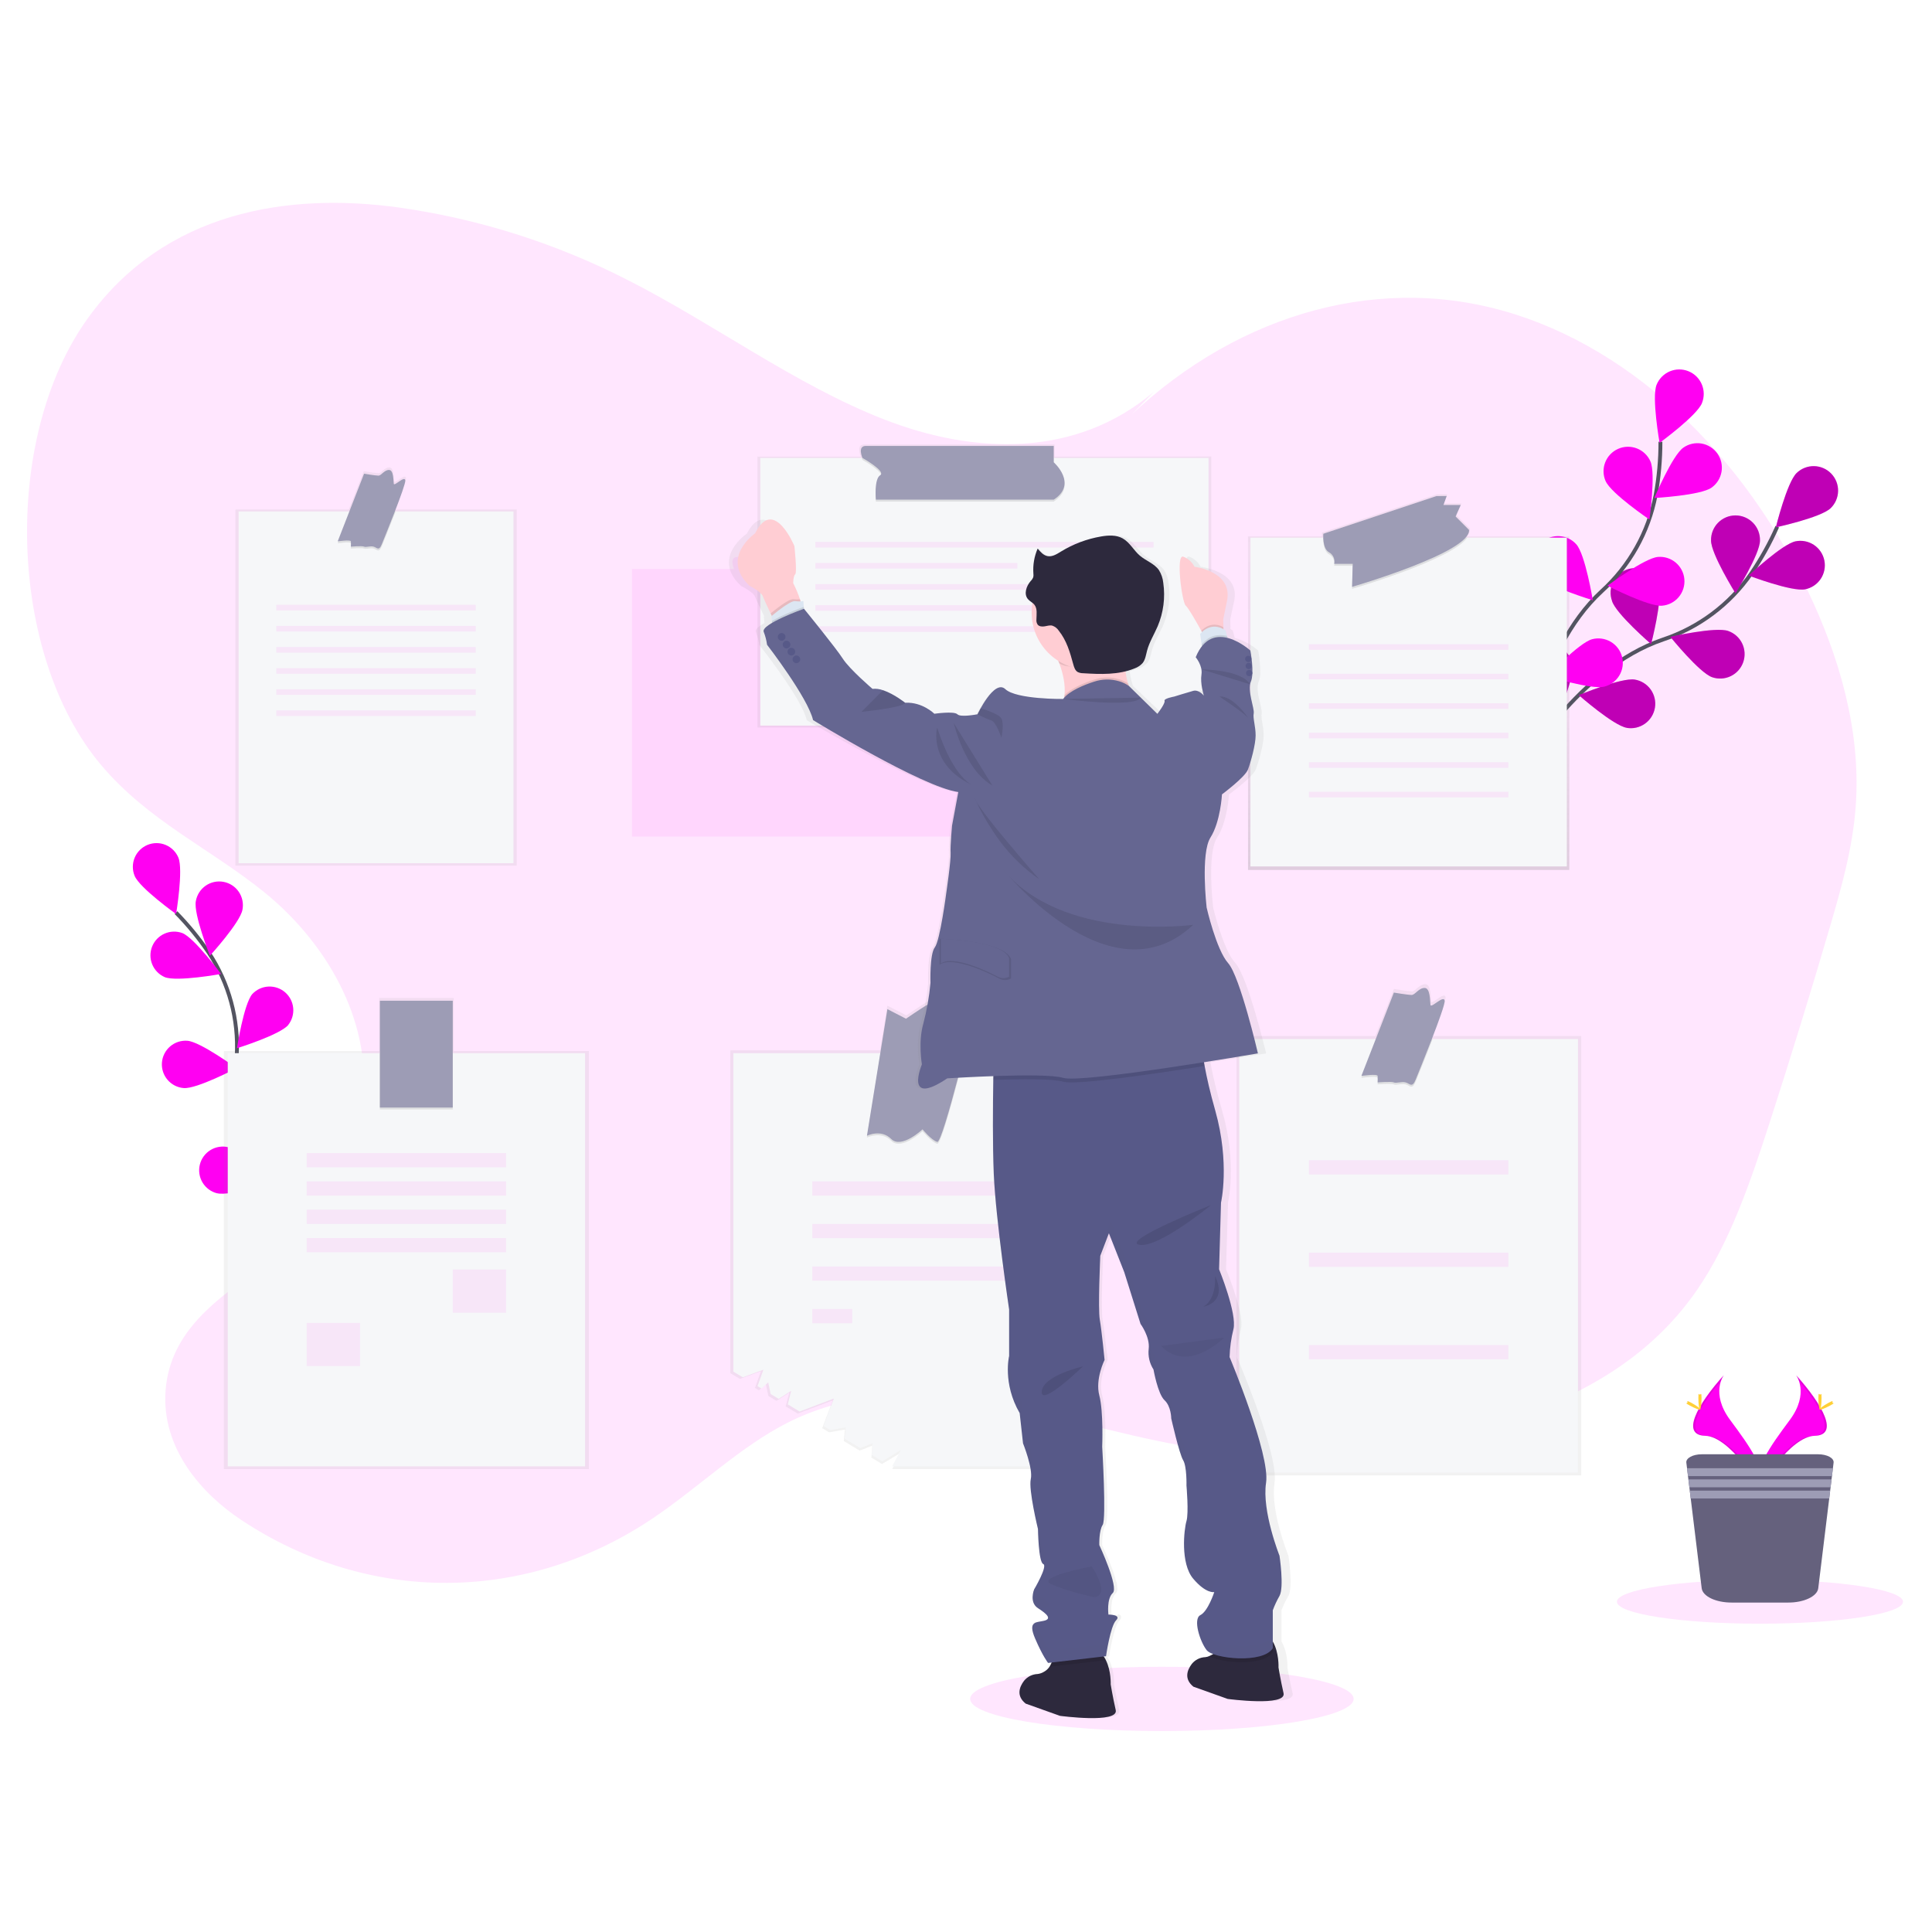 <?xml version="1.0" encoding="UTF-8"?> <svg xmlns="http://www.w3.org/2000/svg" width="1000" height="1000" viewBox="0 0 1000 1000" fill="none"> <rect width="1000" height="1000" fill="white"></rect> <g clip-path="url(#clip0)"> <path opacity="0.1" d="M601.392 896C656.205 896 700.64 888.549 700.64 879.359C700.64 870.168 656.205 862.717 601.392 862.717C546.579 862.717 502.145 870.168 502.145 879.359C502.145 888.549 546.579 896 601.392 896Z" fill="#FF00F2"></path> <path opacity="0.1" d="M597.226 202.814C556.595 237.304 503.881 235.075 457.737 217.134C411.594 199.192 369.088 167.238 324.096 144.533C287.268 125.781 247.597 113.246 206.686 107.433C149.341 99.475 85.285 109.17 45.323 164.926C0.822 227.015 4.246 339 52.376 396.028C76.859 425.02 108.914 439.247 136.877 461.887C164.839 484.527 190.705 522.11 188.329 565.802C186.129 606.254 160.487 637.308 133.981 656.809C113.48 671.853 88.237 688.29 85.722 719.465C83.327 749.627 104.552 773.261 124.83 786.708C190.946 830.559 272.393 830.131 338.286 785.603C361.794 769.714 383.39 748.587 408.039 736.199C472.744 703.697 544.057 736.413 612.567 748.383C670.562 758.514 730.032 753.268 786.533 733.033C820.463 720.886 854.523 702.313 878.365 667.712C895.553 642.759 906.263 611.176 916.314 579.992C927.043 546.734 937.35 513.244 947.237 479.522C953.168 459.278 959.015 438.662 960.546 416.987C963.33 377.733 951.618 338.981 935.683 305.81C897.883 227.098 834.152 171.797 765.169 157.747C696.186 143.697 623.091 171.138 569.56 231.175" fill="#FF00F2"></path> <g opacity="0.35"> <path opacity="0.2" d="M478.953 294.48V288.305H381.691C377.218 288.305 379.947 294.518 379.947 294.518H327.103V433.025H559.119V294.48H478.953Z" fill="#FF00F2"></path> </g> <path d="M787.461 397.792C787.461 397.792 816.704 345.955 860.778 331.023C879.291 324.876 895.31 312.884 906.43 296.848C911.651 289.199 916.159 281.086 919.896 272.611" stroke="#535461" stroke-width="2" stroke-miterlimit="10"></path> <path d="M947.552 263.027C942.541 267.903 919.172 272.945 919.172 272.945C919.172 272.945 924.898 249.729 929.919 244.844C932.329 242.505 935.569 241.219 938.926 241.269C942.283 241.32 945.483 242.703 947.821 245.114C950.16 247.525 951.445 250.767 951.394 254.126C951.344 257.486 949.962 260.687 947.552 263.027V263.027Z" fill="#FF00F2"></path> <path d="M934.337 305.02C927.478 306.386 905.121 297.907 905.121 297.907C905.121 297.907 922.55 281.535 929.409 280.17C931.039 279.846 932.718 279.847 934.348 280.172C935.978 280.498 937.529 281.141 938.911 282.066C940.293 282.991 941.479 284.179 942.402 285.562C943.325 286.946 943.967 288.498 944.29 290.13C944.614 291.761 944.613 293.441 944.288 295.072C943.963 296.704 943.32 298.255 942.395 299.638C941.471 301.021 940.284 302.208 938.901 303.131C937.518 304.055 935.967 304.697 934.337 305.02V305.02Z" fill="#FF00F2"></path> <path d="M886.198 350.524C879.59 348.24 864.574 329.63 864.574 329.63C864.574 329.63 887.878 324.29 894.486 326.584C896.057 327.128 897.505 327.977 898.748 329.082C899.992 330.186 901.005 331.525 901.731 333.022C902.457 334.518 902.882 336.143 902.98 337.804C903.078 339.464 902.849 341.128 902.305 342.7C901.761 344.272 900.912 345.722 899.808 346.965C898.704 348.209 897.367 349.224 895.871 349.95C894.375 350.677 892.751 351.101 891.092 351.2C889.432 351.298 887.769 351.069 886.198 350.524V350.524Z" fill="#FF00F2"></path> <path d="M842.031 376.721C835.135 375.597 817.187 359.811 817.187 359.811C817.187 359.811 839.256 350.617 846.161 351.75C847.801 352.021 849.372 352.613 850.784 353.492C852.196 354.371 853.421 355.519 854.389 356.872C855.357 358.225 856.05 359.755 856.427 361.375C856.804 362.995 856.859 364.674 856.588 366.316C856.316 367.957 855.725 369.529 854.847 370.942C853.968 372.354 852.82 373.58 851.469 374.549C850.117 375.518 848.588 376.211 846.968 376.588C845.349 376.966 843.671 377.02 842.031 376.749V376.721Z" fill="#FF00F2"></path> <path d="M885.632 279.789C885.632 286.791 898.281 307.082 898.281 307.082C898.281 307.082 910.958 286.801 910.958 279.799C911.004 278.106 910.711 276.421 910.095 274.843C909.479 273.266 908.554 271.828 907.373 270.614C906.193 269.401 904.781 268.436 903.222 267.778C901.663 267.119 899.987 266.78 898.295 266.78C896.603 266.78 894.927 267.119 893.368 267.778C891.809 268.436 890.397 269.401 889.217 270.614C888.037 271.828 887.111 273.266 886.495 274.843C885.879 276.421 885.586 278.106 885.632 279.799V279.789Z" fill="#FF00F2"></path> <path d="M834.375 311.085C836.463 317.761 854.607 333.372 854.607 333.372C854.607 333.372 860.63 310.221 858.542 303.544C858.109 301.884 857.345 300.329 856.294 298.974C855.243 297.618 853.928 296.49 852.428 295.659C850.928 294.827 849.276 294.309 847.57 294.136C845.864 293.963 844.141 294.138 842.505 294.651C840.869 295.164 839.355 296.004 838.053 297.121C836.751 298.237 835.69 299.607 834.933 301.146C834.176 302.685 833.74 304.363 833.65 306.076C833.561 307.789 833.82 309.502 834.412 311.112L834.375 311.085Z" fill="#FF00F2"></path> <path d="M788.714 348.342C789.642 355.279 804.899 373.703 804.899 373.703C804.899 373.703 814.746 351.908 813.818 344.971C813.698 343.241 813.226 341.555 812.429 340.015C811.632 338.476 810.528 337.116 809.186 336.021C807.843 334.925 806.29 334.117 804.623 333.645C802.955 333.174 801.209 333.05 799.492 333.281C797.775 333.512 796.123 334.093 794.639 334.988C793.156 335.883 791.871 337.074 790.865 338.485C789.859 339.897 789.154 341.5 788.791 343.195C788.429 344.89 788.419 346.642 788.76 348.342H788.714Z" fill="#FF00F2"></path> <path opacity="0.25" d="M947.552 263.027C942.541 267.903 919.172 272.945 919.172 272.945C919.172 272.945 924.898 249.729 929.919 244.844C932.329 242.505 935.569 241.219 938.926 241.269C942.283 241.32 945.483 242.703 947.821 245.114C950.16 247.525 951.445 250.767 951.394 254.126C951.344 257.486 949.962 260.687 947.552 263.027V263.027Z" fill="black"></path> <path opacity="0.25" d="M934.337 305.02C927.478 306.386 905.121 297.907 905.121 297.907C905.121 297.907 922.55 281.535 929.409 280.17C931.039 279.846 932.718 279.847 934.348 280.172C935.978 280.498 937.529 281.141 938.911 282.066C940.293 282.991 941.479 284.179 942.402 285.562C943.325 286.946 943.967 288.498 944.29 290.13C944.614 291.761 944.613 293.441 944.288 295.072C943.963 296.704 943.32 298.255 942.395 299.638C941.471 301.021 940.284 302.208 938.901 303.131C937.518 304.055 935.967 304.697 934.337 305.02V305.02Z" fill="black"></path> <path opacity="0.25" d="M886.198 350.524C879.59 348.24 864.574 329.63 864.574 329.63C864.574 329.63 887.878 324.29 894.486 326.584C896.057 327.128 897.505 327.977 898.748 329.082C899.992 330.186 901.005 331.525 901.731 333.022C902.457 334.518 902.882 336.143 902.98 337.804C903.078 339.464 902.849 341.128 902.305 342.7C901.761 344.272 900.912 345.722 899.808 346.965C898.704 348.209 897.367 349.224 895.871 349.95C894.375 350.677 892.751 351.101 891.092 351.2C889.432 351.298 887.769 351.069 886.198 350.524V350.524Z" fill="black"></path> <path opacity="0.25" d="M842.031 376.721C835.135 375.597 817.187 359.811 817.187 359.811C817.187 359.811 839.256 350.617 846.161 351.75C847.801 352.021 849.372 352.613 850.784 353.492C852.196 354.371 853.421 355.519 854.389 356.872C855.357 358.225 856.05 359.755 856.427 361.375C856.804 362.995 856.859 364.674 856.588 366.316C856.316 367.957 855.725 369.529 854.847 370.942C853.968 372.354 852.82 373.58 851.469 374.549C850.117 375.518 848.588 376.211 846.968 376.588C845.349 376.966 843.671 377.02 842.031 376.749V376.721Z" fill="black"></path> <path opacity="0.25" d="M885.632 279.789C885.632 286.791 898.281 307.082 898.281 307.082C898.281 307.082 910.958 286.801 910.958 279.799C911.004 278.106 910.711 276.421 910.095 274.843C909.479 273.266 908.554 271.828 907.373 270.614C906.193 269.401 904.781 268.436 903.222 267.778C901.663 267.119 899.987 266.78 898.295 266.78C896.603 266.78 894.927 267.119 893.368 267.778C891.809 268.436 890.397 269.401 889.217 270.614C888.037 271.828 887.111 273.266 886.495 274.843C885.879 276.421 885.586 278.106 885.632 279.799V279.789Z" fill="black"></path> <path opacity="0.25" d="M834.375 311.085C836.463 317.761 854.607 333.372 854.607 333.372C854.607 333.372 860.63 310.221 858.542 303.544C858.109 301.884 857.345 300.329 856.294 298.974C855.243 297.618 853.928 296.49 852.428 295.659C850.928 294.827 849.276 294.309 847.57 294.136C845.864 293.963 844.141 294.138 842.505 294.651C840.869 295.164 839.355 296.004 838.053 297.121C836.751 298.237 835.69 299.607 834.933 301.146C834.176 302.685 833.74 304.363 833.65 306.076C833.561 307.789 833.82 309.502 834.412 311.112L834.375 311.085Z" fill="black"></path> <path opacity="0.25" d="M788.714 348.342C789.642 355.279 804.899 373.703 804.899 373.703C804.899 373.703 814.746 351.908 813.818 344.971C813.698 343.241 813.226 341.555 812.429 340.015C811.632 338.476 810.528 337.116 809.186 336.021C807.843 334.925 806.29 334.117 804.623 333.645C802.955 333.174 801.209 333.05 799.492 333.281C797.775 333.512 796.123 334.093 794.639 334.988C793.156 335.883 791.871 337.074 790.865 338.485C789.859 339.897 789.154 341.5 788.791 343.195C788.429 344.89 788.419 346.642 788.76 348.342H788.714Z" fill="black"></path> <path d="M789.149 396.761C789.149 396.761 794.885 337.514 829.056 306.005C843.493 292.883 853.28 275.425 856.945 256.257C858.622 247.145 859.458 237.896 859.441 228.63" stroke="#535461" stroke-width="2" stroke-miterlimit="10"></path> <path d="M880.936 208.646C878.319 215.146 858.996 229.225 858.996 229.225C858.996 229.225 854.829 205.656 857.446 199.155C858.068 197.612 858.987 196.206 860.152 195.018C861.316 193.831 862.703 192.884 864.233 192.232C865.763 191.581 867.407 191.237 869.069 191.221C870.732 191.205 872.382 191.517 873.924 192.139C875.467 192.761 876.871 193.681 878.058 194.846C879.246 196.011 880.192 197.399 880.843 198.93C881.494 200.461 881.837 202.106 881.853 203.77C881.869 205.433 881.557 207.084 880.936 208.627V208.646Z" fill="#FF00F2"></path> <path d="M885.864 252.422C880.147 256.452 856.277 257.762 856.277 257.762C856.277 257.762 865.558 235.725 871.293 231.704C872.653 230.747 874.188 230.067 875.81 229.703C877.432 229.339 879.11 229.298 880.748 229.583C882.386 229.868 883.951 230.473 885.355 231.364C886.76 232.254 887.975 233.413 888.931 234.773C889.888 236.134 890.568 237.669 890.931 239.292C891.295 240.916 891.335 242.594 891.051 244.233C890.766 245.872 890.161 247.439 889.271 248.844C888.381 250.249 887.224 251.465 885.864 252.422V252.422Z" fill="#FF00F2"></path> <path d="M860.268 313.518C853.298 314.103 832.036 303.182 832.036 303.182C832.036 303.182 851.182 288.853 858.152 288.268C859.809 288.129 861.477 288.318 863.061 288.824C864.645 289.33 866.114 290.143 867.383 291.217C868.653 292.291 869.699 293.605 870.462 295.083C871.224 296.562 871.688 298.176 871.827 299.834C871.966 301.492 871.777 303.161 871.272 304.746C870.766 306.331 869.953 307.801 868.88 309.071C867.806 310.342 866.493 311.389 865.016 312.151C863.538 312.914 861.925 313.379 860.268 313.518V313.518Z" fill="#FF00F2"></path> <path d="M830.504 355.372C823.739 357.136 800.927 349.958 800.927 349.958C800.927 349.958 817.381 332.601 824.128 330.846C825.738 330.428 827.414 330.332 829.06 330.562C830.707 330.793 832.292 331.345 833.725 332.189C835.158 333.032 836.411 334.15 837.413 335.478C838.414 336.805 839.145 338.318 839.562 339.928C839.98 341.539 840.076 343.215 839.846 344.863C839.616 346.511 839.063 348.097 838.22 349.531C837.378 350.965 836.261 352.219 834.934 353.221C833.606 354.223 832.095 354.954 830.486 355.372H830.504Z" fill="#FF00F2"></path> <path d="M831.108 249.079C833.939 255.477 853.725 268.896 853.725 268.896C853.725 268.896 857.094 245.216 854.263 238.818C852.909 235.739 850.389 233.324 847.256 232.105C844.123 230.886 840.635 230.962 837.558 232.317C834.481 233.672 832.068 236.194 830.85 239.329C829.632 242.463 829.708 245.954 831.062 249.033L831.108 249.079Z" fill="#FF00F2"></path> <path d="M796.918 298.52C801.558 303.776 824.426 310.667 824.426 310.667C824.426 310.667 820.556 287.061 815.943 281.795C813.728 279.271 810.601 277.73 807.251 277.512C803.901 277.295 800.601 278.418 798.078 280.634C795.555 282.851 794.016 285.98 793.798 289.332C793.581 292.685 794.703 295.986 796.918 298.511V298.52Z" fill="#FF00F2"></path> <path d="M770.264 351.044C773.976 357.006 795.322 367.667 795.322 367.667C795.322 367.667 795.554 343.745 791.842 337.783C790.048 334.996 787.235 333.023 784.005 332.286C780.775 331.55 777.386 332.109 774.563 333.843C771.74 335.577 769.708 338.349 768.902 341.564C768.097 344.78 768.583 348.183 770.255 351.044H770.264Z" fill="#FF00F2"></path> <path d="M156.449 636.435C156.449 636.435 120.255 591.553 122.528 546.514C123.61 527.633 118.543 508.91 108.088 493.154C103.064 485.715 97.37 478.752 91.076 472.353" stroke="#535461" stroke-width="2" stroke-miterlimit="10"></path> <path d="M92.347 443.964C94.946 450.233 91.15 473.105 91.15 473.105C91.15 473.105 72.291 459.64 69.693 453.371C68.448 450.363 68.447 446.983 69.693 443.974C70.938 440.966 73.327 438.575 76.333 437.329C79.34 436.083 82.718 436.083 85.725 437.329C88.731 438.575 91.12 440.965 92.366 443.973L92.347 443.964Z" fill="#FF00F2"></path> <path d="M125.488 470.904C124.263 477.572 108.644 494.687 108.644 494.687C108.644 494.687 100.096 473.105 101.359 466.456C101.631 464.853 102.22 463.32 103.089 461.946C103.959 460.572 105.093 459.385 106.425 458.453C107.757 457.522 109.261 456.864 110.849 456.519C112.437 456.174 114.078 456.148 115.677 456.442C117.275 456.737 118.799 457.346 120.16 458.235C121.521 459.124 122.692 460.275 123.605 461.62C124.518 462.966 125.154 464.479 125.478 466.073C125.801 467.667 125.805 469.309 125.488 470.904V470.904Z" fill="#FF00F2"></path> <path d="M149.192 530.542C144.765 535.686 122.64 542.568 122.64 542.568C122.64 542.568 126.166 519.658 130.593 514.513C132.759 512.201 135.734 510.815 138.897 510.648C142.06 510.48 145.165 511.542 147.562 513.613C149.96 515.683 151.465 518.602 151.762 521.757C152.058 524.912 151.124 528.06 149.155 530.542H149.192Z" fill="#FF00F2"></path> <path d="M156.987 579.713C153.498 585.527 132.858 596.057 132.858 596.057C132.858 596.057 132.458 572.841 135.957 567.065C137.653 564.315 140.364 562.345 143.502 561.582C146.64 560.818 149.952 561.324 152.72 562.989C155.488 564.653 157.488 567.343 158.287 570.474C159.086 573.605 158.619 576.925 156.987 579.713V579.713Z" fill="#FF00F2"></path> <path d="M85.303 505.775C91.605 508.273 114.398 504.122 114.398 504.122C114.398 504.122 100.663 485.456 94.371 482.949C91.367 481.846 88.052 481.961 85.131 483.267C82.21 484.574 79.914 486.97 78.733 489.945C77.551 492.92 77.576 496.239 78.803 499.196C80.031 502.152 82.363 504.513 85.303 505.775V505.775Z" fill="#FF00F2"></path> <path d="M95.159 563.183C101.915 563.685 122.426 552.903 122.426 552.903C122.426 552.903 103.734 539.197 96.978 538.695C95.371 538.573 93.756 538.769 92.225 539.272C90.694 539.774 89.276 540.574 88.054 541.625C86.831 542.675 85.828 543.957 85.1 545.396C84.373 546.835 83.935 548.403 83.814 550.011C83.692 551.619 83.887 553.235 84.39 554.767C84.892 556.299 85.691 557.717 86.741 558.941C87.791 560.164 89.072 561.168 90.51 561.896C91.948 562.624 93.515 563.061 95.122 563.183H95.159Z" fill="#FF00F2"></path> <path d="M112.385 617.63C118.955 619.273 140.997 612.058 140.997 612.058C140.997 612.058 124.886 595.444 118.315 593.829C115.157 593.042 111.816 593.542 109.027 595.22C106.238 596.898 104.229 599.616 103.443 602.776C102.656 605.936 103.157 609.279 104.834 612.07C106.511 614.861 109.227 616.871 112.385 617.658V617.63Z" fill="#FF00F2"></path> <path d="M929.659 711.766C929.659 711.766 936.74 721.053 926.393 734.982C916.045 748.912 907.506 760.78 910.959 769.509C910.959 769.509 926.578 743.507 939.283 743.164C951.989 742.82 943.645 727.386 929.659 711.766Z" fill="#FF00F2"></path> <path opacity="0.1" d="M929.659 711.766C930.277 712.662 930.764 713.641 931.107 714.673C943.506 729.253 950.114 742.857 938.197 743.201C927.061 743.517 913.771 763.38 910.578 768.404C910.684 768.792 910.811 769.173 910.959 769.547C910.959 769.547 926.578 743.545 939.283 743.201C951.989 742.857 943.645 727.386 929.659 711.766Z" fill="black"></path> <path d="M942.829 723.569C942.829 726.838 942.458 729.476 942.012 729.476C941.567 729.476 941.195 726.838 941.195 723.569C941.195 720.301 941.65 721.851 942.123 721.851C942.597 721.851 942.829 720.31 942.829 723.569Z" fill="#FFD037"></path> <path d="M947.339 727.47C944.48 729.03 941.984 729.968 941.771 729.578C941.557 729.188 943.701 727.59 946.559 726.03C949.418 724.47 948.295 725.603 948.508 726.03C948.722 726.458 950.207 725.91 947.339 727.47Z" fill="#FFD037"></path> <path d="M892.258 711.766C892.258 711.766 885.177 721.053 895.525 734.982C905.873 748.912 914.411 760.78 910.958 769.509C910.958 769.509 895.339 743.507 882.634 743.164C869.929 742.82 878.272 727.386 892.258 711.766Z" fill="#FF00F2"></path> <path opacity="0.1" d="M892.258 711.766C891.636 712.659 891.148 713.639 890.81 714.673C878.402 729.253 871.803 742.857 883.72 743.201C894.856 743.517 908.146 763.38 911.339 768.404C911.228 768.785 911.107 769.166 910.958 769.547C910.958 769.547 895.339 743.545 882.634 743.201C869.929 742.857 878.272 727.386 892.258 711.766Z" fill="black"></path> <path d="M879.08 723.569C879.08 726.838 879.451 729.476 879.897 729.476C880.342 729.476 880.713 726.838 880.713 723.569C880.713 720.301 880.259 721.851 879.785 721.851C879.312 721.851 879.08 720.31 879.08 723.569Z" fill="#FFD037"></path> <path d="M874.57 727.47C877.437 729.03 879.934 729.968 880.138 729.578C880.342 729.188 878.208 727.59 875.349 726.03C872.491 724.47 873.614 725.603 873.4 726.03C873.187 726.458 871.711 725.91 874.57 727.47Z" fill="#FFD037"></path> <path opacity="0.1" d="M910.959 840.421C951.851 840.421 985 835.332 985 829.054C985 822.776 951.851 817.688 910.959 817.688C870.067 817.688 836.918 822.776 836.918 829.054C836.918 835.332 870.067 840.421 910.959 840.421Z" fill="#FF00F2"></path> <path d="M949.065 757.056L948.712 759.944L948.211 764.03L948.007 765.739L947.515 769.825L947.293 771.534L946.801 775.62L941.13 822.052C940.629 826.203 933.854 829.481 925.678 829.481H896.24C888.063 829.481 881.298 826.25 880.787 822.052L875.117 775.62L874.616 771.534L874.411 769.825L873.91 765.739L873.697 764.03L873.205 759.944L872.843 757.056C872.565 754.707 876.23 752.729 880.852 752.729H941.065C945.687 752.729 949.353 754.707 949.065 757.056Z" fill="#65617D"></path> <path d="M948.713 759.944L948.212 764.03H873.697L873.205 759.944H948.713Z" fill="#9D9CB5"></path> <path d="M948.008 765.739L947.506 769.825H874.412L873.901 765.739H948.008Z" fill="#9D9CB5"></path> <path d="M947.292 771.534L946.8 775.611H875.116L874.615 771.534H947.292Z" fill="#9D9CB5"></path> <path d="M759.869 277.691H759.09C760.315 276.298 760.946 274.905 760.844 273.67L753.791 266.612L756.482 260.576H747.415L749.095 255.867H743.721L684.269 275.685C684.269 275.685 684.204 276.511 684.269 277.691H645.986V450.279H812.259V277.691H759.869Z" fill="url(#paint0_linear)"></path> <path d="M810.988 278.294H647.221V448.459H810.988V278.294Z" fill="#F6F7F9"></path> <path opacity="0.1" d="M759.415 278.294C751.656 289.726 699.833 304.779 699.833 304.779L700.158 292.865H690.571C690.834 291.717 690.717 290.516 690.238 289.44C689.76 288.365 688.945 287.475 687.917 286.903C685.132 285.37 684.863 280.402 684.9 278.294H759.415Z" fill="black"></path> <path d="M743.498 256.778L684.947 276.279C684.947 276.279 684.278 283.894 687.916 285.872C688.943 286.446 689.755 287.337 690.234 288.411C690.712 289.486 690.83 290.687 690.571 291.834H700.158L699.833 303.748C699.833 303.748 761.364 285.872 760.371 274.292L753.429 267.336L756.074 261.374H747.136L748.798 256.731L743.498 256.778Z" fill="#9D9CB5"></path> <g opacity="0.35"> <path opacity="0.2" d="M780.714 333.456H677.494V336.353H780.714V333.456Z" fill="#FF00F2"></path> </g> <g opacity="0.35"> <path opacity="0.2" d="M780.714 348.732H677.494V351.629H780.714V348.732Z" fill="#FF00F2"></path> </g> <g opacity="0.35"> <path opacity="0.2" d="M780.714 363.999H677.494V366.896H780.714V363.999Z" fill="#FF00F2"></path> </g> <g opacity="0.35"> <path opacity="0.2" d="M780.714 379.266H677.494V382.163H780.714V379.266Z" fill="#FF00F2"></path> </g> <g opacity="0.35"> <path opacity="0.2" d="M780.714 394.532H677.494V397.43H780.714V394.532Z" fill="#FF00F2"></path> </g> <g opacity="0.35"> <path opacity="0.2" d="M780.714 409.809H677.494V412.706H780.714V409.809Z" fill="#FF00F2"></path> </g> <path d="M204.996 263.705H204.606C207.539 256.183 210.249 248.847 210.128 247.445C209.869 244.659 204.291 250.713 204.031 249.2C203.771 247.686 204.031 241.947 201.497 241.947C198.964 241.947 197.432 244.928 195.929 244.928C194.425 244.928 188.31 243.925 188.31 243.925L180.523 263.705H121.869V448.032H267.427V263.705H204.996Z" fill="url(#paint1_linear)"></path> <path d="M265.766 264.727H123.503V446.797H265.766V264.727Z" fill="#F6F7F9"></path> <path opacity="0.1" d="M204.765 264.727C201.767 272.518 198.389 280.727 197.619 282.687C196.124 286.401 195.141 284.423 193.396 283.931C191.651 283.439 189.433 284.423 188.44 283.931C187.447 283.439 181.619 283.931 181.619 283.931C181.684 283.019 181.684 282.104 181.619 281.192C181.489 280.207 174.788 281.192 174.788 281.192L181.173 264.727H204.765Z" fill="black"></path> <path d="M188.44 245.197L174.788 280.207C174.788 280.207 181.489 279.214 181.609 280.207C181.679 281.116 181.679 282.029 181.609 282.937C181.609 282.937 187.447 282.436 188.44 282.937C189.433 283.439 191.66 282.436 193.396 282.937C195.131 283.439 196.124 285.417 197.619 281.693C199.113 277.969 210.027 251.401 209.776 248.67C209.526 245.94 204.069 251.902 203.818 250.407C203.567 248.912 203.818 243.247 201.34 243.247C198.862 243.247 197.368 246.191 195.883 246.191C194.398 246.191 188.44 245.197 188.44 245.197Z" fill="#9D9CB5"></path> <g opacity="0.35"> <path opacity="0.2" d="M246.249 313.053H143.029V315.951H246.249V313.053Z" fill="#FF00F2"></path> </g> <g opacity="0.35"> <path opacity="0.2" d="M246.249 323.983H143.029V326.881H246.249V323.983Z" fill="#FF00F2"></path> </g> <g opacity="0.35"> <path opacity="0.2" d="M246.249 334.904H143.029V337.802H246.249V334.904Z" fill="#FF00F2"></path> </g> <g opacity="0.35"> <path opacity="0.2" d="M246.249 345.834H143.029V348.732H246.249V345.834Z" fill="#FF00F2"></path> </g> <g opacity="0.35"> <path opacity="0.2" d="M246.249 356.755H143.029V359.653H246.249V356.755Z" fill="#FF00F2"></path> </g> <g opacity="0.35"> <path opacity="0.2" d="M246.249 367.676H143.029V370.573H246.249V367.676Z" fill="#FF00F2"></path> </g> <path d="M741.837 536.253H741.448C745.048 526.966 748.371 517.893 748.213 516.194C747.907 512.786 741.058 520.224 740.789 518.367C740.519 516.51 740.789 509.415 737.68 509.415C734.571 509.415 732.705 513.13 730.84 513.13C728.974 513.13 721.503 511.885 721.503 511.885L711.907 536.253H640.028V763.668H818.431V536.253H741.837Z" fill="url(#paint2_linear)"></path> <path d="M816.75 537.831H641.457V762.192H816.75V537.831Z" fill="#F6F7F9"></path> <path opacity="0.1" d="M741.494 537.831C737.837 547.359 733.735 557.333 732.779 559.729C730.923 564.316 729.726 561.865 727.582 561.261C725.438 560.657 722.691 561.865 721.466 561.261C720.241 560.657 713.058 561.261 713.058 561.261C713.138 560.139 713.138 559.012 713.058 557.89C712.9 556.674 704.649 557.89 704.649 557.89L712.473 537.831H741.494Z" fill="black"></path> <path d="M721.466 513.761L704.649 556.897C704.649 556.897 712.9 555.671 713.058 556.897C713.138 558.016 713.138 559.139 713.058 560.258C713.058 560.258 720.241 559.655 721.466 560.258C722.691 560.862 725.438 559.655 727.582 560.258C729.726 560.862 730.942 563.323 732.779 558.735C734.617 554.148 748.064 521.404 747.758 518.042C747.452 514.68 740.723 522.017 740.417 520.187C740.111 518.358 740.417 511.356 737.364 511.356C734.31 511.356 732.473 514.987 730.635 514.987C728.798 514.987 721.466 513.761 721.466 513.761Z" fill="#9D9CB5"></path> <g opacity="0.35"> <path opacity="0.2" d="M780.714 600.524H677.494V607.888H780.714V600.524Z" fill="#FF00F2"></path> </g> <g opacity="0.35"> <path opacity="0.2" d="M780.714 648.359H677.494V655.723H780.714V648.359Z" fill="#FF00F2"></path> </g> <g opacity="0.35"> <path opacity="0.2" d="M780.714 696.202H677.494V703.566H780.714V696.202Z" fill="#FF00F2"></path> </g> <path d="M234.852 544.026V516.566H196.328V544.026H115.893V760.381H304.819V544.026H234.852Z" fill="url(#paint3_linear)"></path> <path d="M302.824 545.121H117.888V758.969H302.824V545.121Z" fill="#F6F7F9"></path> <path opacity="0.1" d="M234.342 545.121H196.625V574.253H234.342V545.121Z" fill="black"></path> <path d="M234.342 517.977H196.625V573.259H234.342V517.977Z" fill="#9D9CB5"></path> <g opacity="0.35"> <path opacity="0.2" d="M261.961 596.847H158.741V604.211H261.961V596.847Z" fill="#FF00F2"></path> </g> <g opacity="0.35"> <path opacity="0.2" d="M261.961 611.491H158.741V618.856H261.961V611.491Z" fill="#FF00F2"></path> </g> <g opacity="0.35"> <path opacity="0.2" d="M261.961 626.146H158.741V633.51H261.961V626.146Z" fill="#FF00F2"></path> </g> <g opacity="0.35"> <path opacity="0.2" d="M261.961 640.79H158.741V648.154H261.961V640.79Z" fill="#FF00F2"></path> </g> <g opacity="0.35"> <path opacity="0.2" d="M261.97 657.097H234.342V679.44H261.97V657.097Z" fill="#FF00F2"></path> </g> <g opacity="0.35"> <path opacity="0.2" d="M186.37 684.734H158.741V707.077H186.37V684.734Z" fill="#FF00F2"></path> </g> <path d="M500.178 543.682H499.918C502.925 531.916 505.189 522.546 505.189 522.546L492.363 528.582C492.363 528.582 483.259 516.51 479.89 518.525C476.521 520.54 469.125 525.564 469.125 525.564L459.306 520.531L455.547 543.682H378.007V710.736L382.991 713.717C387.102 712.24 393.868 709.733 393.868 709.733L390.758 718.369L392.856 719.613L396.392 716.41L397.7 722.529L401.905 725.046L408.54 720.821L406.684 727.934L412.911 731.649L431.018 724.842L425.561 739.217L429.153 741.372L437.348 739.932C437.348 739.932 436.976 742.802 436.744 745.913L444.967 750.834C448.336 749.525 451.51 748.234 451.51 748.234C451.51 748.234 451.185 751.373 451.037 754.456L456.549 757.762C460.902 755.218 466.442 751.754 466.442 751.754L461.802 760.39H566.581V543.682H500.178Z" fill="url(#paint4_linear)"></path> <path d="M564.52 545.121V758.969H461.756L466.34 750.454C466.34 750.454 460.911 753.862 456.642 756.378L451.241 753.11C451.389 750.073 451.714 746.971 451.714 746.971C451.714 746.971 448.596 748.244 445.292 749.534L437.227 744.678C437.459 741.613 437.811 738.781 437.811 738.781L429.784 740.201L426.266 738.075L431.612 723.885L413.858 730.609L407.742 726.894L409.524 719.873L403.027 724.043L398.907 721.564L397.626 715.527L394.155 718.703L392.095 717.468L395.148 708.953C395.148 708.953 388.512 711.423 384.475 712.881L379.594 709.946V545.121H564.52Z" fill="#F6F7F9"></path> <g opacity="0.35"> <path opacity="0.2" d="M523.657 611.491H420.438V618.856H523.657V611.491Z" fill="#FF00F2"></path> </g> <g opacity="0.35"> <path opacity="0.2" d="M523.657 633.51H420.438V640.874H523.657V633.51Z" fill="#FF00F2"></path> </g> <g opacity="0.35"> <path opacity="0.2" d="M523.657 655.518H420.438V662.883H523.657V655.518Z" fill="#FF00F2"></path> </g> <g opacity="0.35"> <path opacity="0.2" d="M441.115 677.537H420.438V684.901H441.115V677.537Z" fill="#FF00F2"></path> </g> <path opacity="0.1" d="M499.389 545.121C494.359 564.976 487.027 592.482 485.115 591.999C482.145 591.191 477.505 585.499 477.505 585.499C477.505 585.499 466.591 595.76 461.301 590.467C456.011 585.174 448.726 588.805 448.726 588.805L455.779 545.112L499.389 545.121Z" fill="black"></path> <path d="M459.315 522.323L448.726 587.867C448.726 587.867 456.002 584.227 461.292 589.529C466.582 594.832 477.505 584.542 477.505 584.542C477.505 584.542 482.145 590.226 485.115 591.043C488.085 591.86 504.308 524.31 504.308 524.31L491.732 530.272C491.732 530.272 482.804 518.348 479.491 520.336C476.178 522.323 468.939 527.291 468.939 527.291L459.315 522.323Z" fill="#9D9CB5"></path> <path d="M545.811 236.357V230.07H447.324C442.804 230.07 445.57 236.357 445.57 236.357H392.058V376.526H626.952V236.301L545.811 236.357Z" fill="url(#paint5_linear)"></path> <path d="M625.541 237.025H393.543V375.57H625.541V237.025Z" fill="#F6F7F9"></path> <path opacity="0.1" d="M545.402 259.619H453.347C453.347 259.619 452.354 248.94 455.584 246.962C458.814 244.984 446.396 238.019 446.396 238.019C446.259 237.694 446.138 237.362 446.034 237.025H545.402V240.257C545.402 240.257 558.061 251.429 545.402 259.619Z" fill="black"></path> <path d="M448.131 230.822H545.402V239.263C545.402 239.263 558.061 250.407 545.402 258.625H453.347C453.347 258.625 452.354 247.946 455.584 245.968C458.813 243.99 446.396 237.025 446.396 237.025C446.396 237.025 443.667 230.822 448.131 230.822Z" fill="#9D9CB5"></path> <g opacity="0.35"> <path opacity="0.2" d="M597.059 280.477H422.044V283.374H597.059V280.477Z" fill="#FF00F2"></path> </g> <g opacity="0.35"> <path opacity="0.2" d="M526.591 291.397H422.044V294.295H526.591V291.397Z" fill="#FF00F2"></path> </g> <g opacity="0.35"> <path opacity="0.2" d="M597.059 302.327H422.044V305.225H597.059V302.327Z" fill="#FF00F2"></path> </g> <g opacity="0.35"> <path opacity="0.2" d="M597.059 313.248H422.044V316.146H597.059V313.248Z" fill="#FF00F2"></path> </g> <g opacity="0.35"> <path opacity="0.2" d="M597.059 324.169H422.044V327.067H597.059V324.169Z" fill="#FF00F2"></path> </g> <path d="M669.049 876.387C667.387 869.311 666.367 863.107 666.367 863.107C666.367 863.107 666.747 855.409 663.295 849.633V847.711V833.493C664.273 830.918 665.472 828.433 666.877 826.064C669.438 821.588 666.877 805.207 666.877 805.207C666.877 805.207 657.392 782.111 659.703 767.466C662.014 752.822 640.214 702.415 640.214 702.415C640.348 697.551 641.036 692.719 642.265 688.012C642.491 687.022 642.585 686.008 642.543 684.994C642.543 684.873 642.543 684.752 642.543 684.622V684.743C642.218 675.085 634.589 656.976 634.589 656.976L635.61 622.459C635.61 622.459 640.483 602.103 632.538 574.791C629.754 565.254 627.982 557.63 626.859 551.743C626.729 551.074 626.608 550.433 626.497 549.82C642.859 547.322 655.35 545.242 655.35 545.242C655.35 545.242 645.856 505.496 639.453 498.55C633.049 491.604 627.917 469.762 627.917 469.762C627.917 469.762 624.576 441.708 629.968 433.545C635.36 425.382 636.112 411.192 636.112 411.192C636.112 411.192 648.418 402.259 649.958 398.284C651.499 394.31 654.06 385.376 654.06 380.64C654.06 375.904 652.52 371.697 653.039 369.218C653.559 366.738 649.448 357.303 651.499 352.827C652.032 351.453 652.309 349.992 652.316 348.518C652.321 348.475 652.321 348.431 652.316 348.388C652.316 348.388 652.316 348.388 652.316 348.342C652.329 344.431 651.966 340.528 651.23 336.687C651.23 336.687 645.661 331.775 639.063 330.187L638.794 329.119L638.098 326.333C637.706 326.07 637.3 325.828 636.882 325.609V324.596L636.77 320.566L638.701 311.493C642.478 295.706 621.457 293.375 621.457 293.375C620.197 290.944 618.076 289.069 615.508 288.119C611.276 286.624 614.803 311.837 616.78 313.443C618.274 314.66 622.868 322.563 625.077 326.444L625.439 327.085C625.103 327.398 624.793 327.736 624.511 328.097L625.309 333.567L625.429 334.403C624.039 336.139 622.91 338.069 622.079 340.133C622.079 340.133 625.931 344.349 625.16 349.066C624.39 353.784 626.339 359.662 626.432 359.987C626.2 359.727 623.499 356.792 620.798 357.507C618.098 358.223 610.59 360.488 610.59 360.488C610.59 360.488 604.947 361.482 605.467 362.726C605.986 363.971 601.615 369.431 601.615 369.431L586.46 355.056C586.311 354.629 586.163 354.202 586.024 353.756C585.392 351.702 584.951 349.594 584.706 347.46C586.356 347.065 587.976 346.55 589.55 345.918C591.144 345.374 592.583 344.454 593.745 343.234C595.267 341.377 595.601 338.953 596.186 336.734C597.383 332.313 599.963 328.376 601.81 324.188C604.93 317.113 605.979 309.297 604.836 301.65C604.597 299.297 603.798 297.036 602.506 295.056C600.037 291.648 595.546 290.264 592.297 287.543C589.049 284.823 586.933 280.681 583.128 278.638C579.694 276.78 575.499 277.013 571.629 277.644C564.045 278.894 556.759 281.545 550.145 285.463C547.936 286.773 545.504 288.249 542.961 287.822C540.79 287.432 539.193 285.686 537.792 284.024C537.809 283.951 537.831 283.88 537.857 283.81L537.69 283.615C536.085 287.18 535.28 291.054 535.333 294.963C535.333 295.567 535.333 296.171 535.407 296.821C535.407 297.034 535.407 297.248 535.407 297.461C535.421 297.634 535.421 297.808 535.407 297.981C535.407 298.252 535.37 298.52 535.296 298.78C534.973 299.557 534.489 300.257 533.876 300.832C533.413 301.353 532.999 301.916 532.641 302.513C532.706 302.309 532.771 302.105 532.845 301.9C531.878 303.309 531.334 304.965 531.277 306.674C531.194 307.921 531.604 309.152 532.418 310.1C533.174 310.842 534.001 311.508 534.887 312.088C533.842 317.913 534.608 323.919 537.08 329.296C539.553 334.673 543.614 339.162 548.715 342.157C548.892 342.584 549.059 343.021 549.235 343.457C551.165 348.565 552.623 354.508 552.019 359.996C551.964 360.405 551.908 360.804 551.834 361.203C551.639 361.408 551.453 361.621 551.286 361.835C551.286 361.835 526.228 362.076 520.372 356.737C514.516 351.397 505.523 369.738 505.523 369.738C505.523 369.738 496.549 371.484 494.758 369.738C492.966 367.992 482.451 369.496 482.451 369.496C482.451 369.496 476.038 363.284 466.813 363.785C463.309 361.121 459.444 358.969 455.333 357.396V357.396L455.045 357.294C453.24 356.641 451.313 356.397 449.403 356.579C449.403 356.579 437.097 346.364 433.514 340.94C429.932 335.517 412.828 315.217 412.753 315.124L412.688 314.196L412.494 311.242C411.987 311.322 411.475 311.366 410.962 311.372L410.619 310.351C409.637 307.47 408.42 304.675 406.981 301.993C406.981 301.993 406.981 298.279 408.067 297.35C409.153 296.421 407.621 282.761 407.621 282.761C407.621 282.761 396.531 256.815 386.6 276.186C386.6 276.186 367.826 288.714 383.584 303.303C383.584 303.303 389.867 306.358 390.758 308.772C391.343 310.342 393.477 314.716 394.916 317.632C395.157 318.114 395.371 318.56 395.556 318.932L395.38 319.08L395.612 321.513L395.705 322.442C392.735 324.132 390.721 325.794 391.213 327.085C392.09 329.236 392.692 331.488 393.004 333.79C393.004 333.79 414.795 361.101 417.616 372.793C417.616 372.793 476.085 407.552 495.296 410.041L491.964 427.416C491.964 427.416 490.934 437.844 491.194 441.568C491.454 445.292 488.883 462.184 488.883 462.184C488.883 462.184 485.551 487.007 482.73 490.48C479.908 493.953 480.428 508.858 480.428 508.858C479.749 515.991 478.461 523.053 476.577 529.966C473.792 539.401 475.816 551.065 475.816 551.065C475.816 551.065 466.071 573.417 489.403 558.271C489.403 558.271 500.855 557.556 514.043 557.11C514.043 557.537 514.043 557.974 514.043 558.419C514.043 560.119 513.987 561.958 513.969 563.899C513.792 576.695 513.718 594.33 514.293 607.675C515.314 631.262 522.497 677.945 522.497 677.945V701.393C522.034 703.598 521.807 705.846 521.82 708.098C521.662 716.365 523.854 724.506 528.14 731.574L529.727 747.055C529.727 747.055 533.941 757.363 534.024 763.52C534.004 764.022 533.942 764.523 533.838 765.015C533.681 765.803 533.613 766.607 533.634 767.411C533.393 774.515 537.671 791.5 537.671 791.5C537.671 791.5 537.931 808.633 540.456 809.627C542.646 810.472 537.532 819.498 536.001 822.089C536.001 821.922 535.936 821.764 535.908 821.597C535.713 821.931 535.592 822.117 535.592 822.117C535.066 823.499 534.795 824.966 534.794 826.445C534.649 827.615 534.839 828.803 535.342 829.87C535.844 830.937 536.639 831.839 537.634 832.471C542.507 835.452 545.124 837.932 540.994 838.972C539.472 839.204 537.964 839.514 536.474 839.901C536.4 839.706 536.326 839.511 536.261 839.325C535.684 839.563 535.204 839.988 534.898 840.532C534.591 841.076 534.477 841.707 534.572 842.324C534.46 843.578 534.878 845.407 536.103 848.138C540.205 857.322 543.045 860.804 543.045 860.804L545.012 860.582C544.712 861.328 544.33 862.038 543.871 862.699C543.122 863.776 542.126 864.658 540.966 865.271C539.898 865.916 538.705 866.324 537.467 866.469C536.076 866.516 534.709 866.855 533.457 867.464C532.205 868.074 531.096 868.94 530.2 870.007C527.648 873.313 526.043 877.826 531.128 881.782L549.467 888.116C549.467 888.116 581.021 892.211 579.323 885.135C577.625 878.059 576.641 871.855 576.641 871.855C576.641 871.855 576.994 864.946 574.079 859.3C573.753 858.655 573.381 858.034 572.966 857.443L574.079 857.313C574.079 857.313 576.381 841.674 579.462 838.74C580.168 838.053 580.325 837.523 580.158 837.124C580.483 836.27 579.676 835.768 578.646 835.49L578.423 836.102C577.416 835.883 576.39 835.768 575.36 835.759C575.36 835.759 574.33 827.568 577.662 824.615C577.933 824.277 578.131 823.886 578.243 823.467C578.355 823.048 578.378 822.611 578.311 822.182C578.34 821.061 578.224 819.94 577.968 818.848C577.968 818.904 577.894 818.978 577.847 819.034C576.168 811.605 570.488 799.783 570.488 799.783C570.488 799.783 570.228 792.354 572.279 789.364C574.33 786.374 572.028 748.884 572.028 748.884C572.028 748.884 572.799 730.766 570.488 722.325C568.177 713.884 573.272 703.947 573.272 703.947C573.272 703.947 573.272 703.752 573.216 703.409L573.281 703.279C573.281 703.279 573.17 702.164 572.984 700.428C572.959 700.482 572.937 700.538 572.919 700.595C572.409 695.803 571.425 687.111 570.711 683.09C569.68 677.379 570.961 650.067 570.961 650.067L575.601 638.404L583.806 658.509L592.529 685.328C592.529 685.328 596.845 690.993 596.947 696.732C596.947 697.01 596.947 697.289 596.891 697.567C596.822 698.162 596.788 698.761 596.789 699.36C596.636 702.746 597.565 706.094 599.444 708.915C599.444 708.915 601.754 721.573 605.346 724.805C608.938 728.036 608.928 734.24 608.928 734.24C608.928 734.24 613.29 752.608 615.341 755.84C617.068 758.561 617.197 766.055 617.142 768.33C617.142 768.757 617.142 768.999 617.142 768.999C617.142 768.999 617.745 775.564 617.726 781.071C617.726 781.749 617.726 782.408 617.662 783.03V782.891C617.655 784.395 617.478 785.894 617.133 787.358C617.102 787.44 617.077 787.524 617.058 787.609C617.058 787.302 617.058 786.987 617.133 786.68C616.239 790.43 615.809 794.275 615.852 798.13C615.731 804.733 616.78 812.561 620.733 817.149C627.657 825.098 632.019 824.104 632.019 824.104C632.019 824.104 628.678 834.032 624.594 836.019C624.44 836.097 624.294 836.191 624.158 836.297C624.158 836.102 624.084 835.917 624.056 835.722C623.202 836.465 622.859 837.802 622.859 839.436C622.562 843.801 625.309 850.896 627.935 854.155C628.904 855.106 630.094 855.801 631.397 856.18C631.187 856.324 630.97 856.457 630.747 856.579C630.291 856.828 629.82 857.049 629.337 857.238C628.674 857.532 627.969 857.717 627.248 857.786C625.856 857.818 624.486 858.146 623.23 858.748C621.974 859.35 620.861 860.212 619.963 861.278C617.411 864.575 615.805 869.088 620.891 873.044L639.23 879.377C639.23 879.377 670.728 883.463 669.049 876.387Z" fill="url(#paint6_linear)"></path> <path d="M548.623 888.116L530.878 881.782C525.978 877.826 527.537 873.313 530.015 870.007C530.865 868.949 531.932 868.085 533.144 867.474C534.356 866.864 535.685 866.521 537.041 866.469C538.244 866.322 539.4 865.913 540.428 865.271C541.548 864.648 542.502 863.766 543.212 862.699C544.51 860.644 545.211 858.267 545.236 855.836C545.236 855.836 564.725 850.125 570.052 855.836C571.004 856.869 571.798 858.036 572.409 859.3C575.194 864.946 574.897 871.855 574.897 871.855C574.897 871.855 575.89 878.049 577.495 885.135C579.101 892.22 548.623 888.116 548.623 888.116Z" fill="#2D293D"></path> <path d="M635.462 879.368L617.717 873.035C612.826 869.079 614.385 864.565 616.854 861.269C617.701 860.208 618.768 859.342 619.98 858.732C621.193 858.121 622.523 857.78 623.879 857.731C624.583 857.662 625.269 857.477 625.912 857.183C626.38 856.992 626.836 856.772 627.276 856.523C632.241 853.793 632.111 847.088 632.111 847.088C632.111 847.088 651.601 841.377 656.928 847.088C657.641 847.86 658.264 848.711 658.784 849.624C662.125 855.4 661.754 863.107 661.754 863.107C661.754 863.107 662.747 869.311 664.362 876.387C665.977 883.463 635.462 879.368 635.462 879.368Z" fill="#2D293D"></path> <path opacity="0.1" d="M570.08 855.836C571.032 856.869 571.826 858.036 572.437 859.3V859.3L543.24 862.69C544.538 860.634 545.239 858.258 545.263 855.827C545.263 855.827 564.753 850.134 570.08 855.836Z" fill="black"></path> <path opacity="0.1" d="M658.793 849.624V855.093C654.255 862.578 632.288 860.944 625.912 857.183C626.38 856.992 626.836 856.772 627.276 856.523C632.241 853.793 632.112 847.088 632.112 847.088C632.112 847.088 651.601 841.377 656.928 847.088C657.644 847.86 658.27 848.71 658.793 849.624V849.624Z" fill="black"></path> <path d="M662.264 826.045C660.903 828.421 659.742 830.906 658.793 833.474V853.106C653.828 861.297 628.018 858.566 624.548 854.1C621.077 849.633 617.355 837.96 621.318 835.972C625.281 833.985 628.501 824.058 628.501 824.058C628.501 824.058 624.278 825.052 617.578 817.102C610.877 809.153 612.863 791.528 614.116 787.311C615.369 783.095 614.116 768.934 614.116 768.934C614.116 768.934 614.367 759.006 612.381 755.775C610.395 752.543 606.227 734.175 606.227 734.175C606.227 734.175 606.227 727.971 602.747 724.74C599.267 721.508 597.04 708.85 597.04 708.85C595.009 705.686 594.133 701.917 594.562 698.18C595.304 691.968 590.339 685.263 590.339 685.263L581.903 658.453L573.968 638.339L569.504 650.012C569.504 650.012 568.26 677.323 569.253 683.034C570.246 688.745 571.731 703.892 571.731 703.892C571.731 703.892 566.775 713.819 569.003 722.26C571.23 730.701 570.497 748.829 570.497 748.829C570.497 748.829 572.724 786.318 570.738 789.299C568.752 792.28 569.003 799.727 569.003 799.727C569.003 799.727 579.211 821.569 575.954 824.55C572.696 827.531 573.717 835.694 573.717 835.694C573.717 835.694 580.668 835.694 577.689 838.675C574.71 841.656 572.474 857.248 572.474 857.248L542.479 860.73C542.479 860.73 539.694 857.248 535.759 848.063C531.824 838.879 536.502 839.873 540.492 838.879C544.483 837.885 541.959 835.406 537.244 832.379C532.53 829.351 535.258 822.693 535.258 822.693C535.258 822.693 542.451 810.528 539.973 809.534C537.495 808.54 537.244 791.407 537.244 791.407C537.244 791.407 532.279 771.051 533.532 765.591C534.785 760.13 529.513 747.055 529.513 747.055L527.778 731.407C518.841 716.02 522.321 701.867 522.321 701.867V677.815C522.321 677.815 515.37 631.142 514.377 607.554C513.746 592.445 513.922 571.829 514.126 558.967C514.247 551.752 514.377 546.969 514.377 546.969L621.568 535.826C621.568 535.826 621.457 540.775 623.517 551.761C624.603 557.649 626.302 565.273 629.012 574.81C636.705 602.121 631.991 622.477 631.991 622.477L630.998 656.976C630.998 656.976 640.427 680.072 638.422 688.012C637.232 692.725 636.566 697.555 636.436 702.415C636.436 702.415 657.55 752.803 655.313 767.485C653.076 782.167 662.264 805.225 662.264 805.225C662.264 805.225 664.742 821.569 662.264 826.045Z" fill="#575988"></path> <path opacity="0.05" d="M600.975 696.685L633.605 692.339C633.605 692.339 615.118 711.209 600.975 696.685Z" fill="black"></path> <path opacity="0.1" d="M628.891 660.44C628.891 660.44 630.004 671.983 622.933 676.329C622.933 676.329 635.591 674.342 628.891 660.44Z" fill="black"></path> <path opacity="0.1" d="M626.887 623.694C626.887 623.694 599.611 646.158 589.69 644.3C579.769 642.443 626.887 623.694 626.887 623.694Z" fill="black"></path> <path opacity="0.1" d="M560.53 707.244C560.53 707.244 539.815 711.952 539.184 720.245C538.553 728.538 560.53 707.244 560.53 707.244Z" fill="black"></path> <path opacity="0.05" d="M565.086 810.769C565.086 810.769 535.806 816.239 544.121 819.963C552.437 823.687 566.08 826.658 566.08 826.658C566.08 826.658 575.509 827.16 565.086 810.769Z" fill="black"></path> <g opacity="0.05"> <path opacity="0.05" d="M538.21 825.869C537.472 825.409 536.848 824.789 536.384 824.054C535.919 823.319 535.627 822.489 535.528 821.625L535.231 822.145C535.231 822.145 532.502 828.85 537.217 831.831L538.748 832.834C539.611 832.676 540.548 832.555 541.458 832.323C545.449 831.329 542.924 828.85 538.21 825.869Z" fill="black"></path> <path opacity="0.05" d="M575.927 823.882C576.725 823.139 576.697 821.235 576.205 818.783C574.887 820.706 574.572 823.696 574.544 825.971C574.85 825.184 575.322 824.471 575.927 823.882V823.882Z" fill="black"></path> <path opacity="0.05" d="M571.416 700.363C570.332 703.297 569.666 706.371 569.439 709.491C569.998 707.336 570.757 705.238 571.704 703.223C571.704 703.223 571.593 702.099 571.416 700.363Z" fill="black"></path> <path opacity="0.05" d="M638.45 687.325C638.654 686.436 638.744 685.525 638.72 684.613C638.358 686.47 638.098 688.188 637.912 689.693C638.07 688.922 638.246 688.132 638.45 687.325Z" fill="black"></path> <path opacity="0.05" d="M570.711 788.63C571.12 788.017 571.342 785.974 571.454 783.114C570.526 784.925 570.145 787.85 570.024 790.079C570.195 789.571 570.426 789.084 570.711 788.63V788.63Z" fill="black"></path> <path opacity="0.05" d="M576.864 835.452C574.822 841.024 573.439 850.701 573.439 850.701L543.435 854.174C543.435 854.174 540.651 850.701 536.716 841.516C536.372 840.709 536.094 839.984 535.871 839.325C534.071 840.151 533.365 842.018 535.723 847.469C539.695 856.653 542.442 860.136 542.442 860.136L572.446 856.635C572.446 856.635 574.683 840.996 577.662 838.062C579.128 836.576 578.191 835.824 576.864 835.452Z" fill="black"></path> <path opacity="0.05" d="M537.217 790.859C537.217 790.859 537.467 807.992 539.945 808.986C541.198 806.154 542.034 803.414 540.873 803.015C538.396 802.031 538.145 784.897 538.145 784.897C538.145 784.897 533.18 764.532 534.433 759.071C535.686 753.611 530.461 740.452 530.461 740.452L528.725 724.814C519.788 709.417 523.268 695.264 523.268 695.264V671.194C523.268 671.194 516.317 624.511 515.324 600.924C514.693 585.824 514.869 565.208 515.073 552.346C515.073 550.015 515.157 547.954 515.194 546.217L514.331 546.301C514.331 546.301 514.201 551.083 514.08 558.299C513.876 571.161 513.7 591.73 514.331 606.885C515.324 630.473 522.275 677.147 522.275 677.147V701.236C522.275 701.236 518.795 715.388 527.732 730.776L529.467 746.423C529.467 746.423 534.674 759.582 533.44 764.996C532.205 770.41 537.217 790.859 537.217 790.859Z" fill="black"></path> <path opacity="0.05" d="M625.55 847.469C623.112 843.939 621.489 839.91 620.798 835.675C617.736 838.461 621.253 849.187 624.511 853.431C627.982 857.898 653.791 860.628 658.756 852.437V847.711C652.093 854.369 628.835 851.694 625.55 847.469Z" fill="black"></path> <path opacity="0.05" d="M663.267 819.415C661.901 821.789 660.737 824.274 659.787 826.844V830.326C660.353 829.054 661.161 827.355 662.274 825.358C662.989 824.067 663.286 821.792 663.36 819.201C663.323 819.285 663.295 819.359 663.267 819.415Z" fill="black"></path> <path opacity="0.05" d="M627.072 823.324C628.021 821.416 628.84 819.446 629.522 817.427C629.522 817.427 625.3 818.421 618.599 810.481C613.727 804.696 613.448 793.766 614.144 786.643C612.892 790.868 610.915 808.494 617.606 816.434C622.005 821.634 625.3 822.999 627.072 823.324Z" fill="black"></path> <path opacity="0.05" d="M614.135 768.265C614.572 773.158 614.736 778.072 614.627 782.984C614.754 782.207 614.925 781.439 615.138 780.681C616.391 776.465 615.138 762.312 615.138 762.312C615.138 762.312 615.388 752.376 613.402 749.154C611.416 745.931 607.156 727.553 607.156 727.553C607.156 727.553 607.156 721.341 603.685 718.118C600.214 714.896 597.978 702.229 597.978 702.229C595.948 699.061 595.072 695.289 595.5 691.55C596.242 685.346 591.277 678.642 591.277 678.642L582.841 651.822L574.906 631.717L570.433 643.381C570.433 643.381 570.368 644.848 570.284 647.151L573.913 637.67L581.848 657.784L590.284 684.594C590.284 684.594 595.249 691.299 594.507 697.512C594.078 701.248 594.954 705.017 596.985 708.182C596.985 708.182 599.221 720.849 602.692 724.071C606.163 727.293 606.228 733.506 606.228 733.506C606.228 733.506 610.451 751.884 612.437 755.106C614.423 758.329 614.135 768.265 614.135 768.265Z" fill="black"></path> </g> <path d="M634.998 311.521L633.142 320.585L633.253 324.615L633.327 327.596L622.933 328.617L621.773 326.472C619.629 322.59 615.184 314.688 613.736 313.471C611.824 311.855 608.409 286.652 612.511 288.147C615.01 289.115 617.063 290.974 618.274 293.366C618.274 293.366 638.636 295.734 634.998 311.521Z" fill="#FFCDD3"></path> <path opacity="0.1" d="M633.29 327.549L622.933 328.617L621.772 326.472C623.257 324.94 627.499 321.458 633.206 324.615L633.29 327.549Z" fill="black"></path> <path d="M635.926 332.453L622.255 335.666L621.968 333.623L621.197 328.153C621.197 328.153 626.589 320.947 634.413 326.342L635.09 329.128L635.926 332.453Z" fill="#DCE6F2"></path> <path d="M414.749 312.45L400.197 320.287C400.197 320.287 399.64 319.136 398.879 317.502C397.487 314.595 395.427 310.212 394.861 308.642C393.998 306.228 387.909 303.182 387.909 303.182C372.661 288.593 390.833 276.056 390.833 276.056C400.448 256.694 411.176 282.631 411.176 282.631C411.176 282.631 412.661 296.301 411.612 297.22C410.564 298.139 410.564 301.863 410.564 301.863C411.955 304.55 413.128 307.345 414.072 310.221C414.508 311.614 414.749 312.45 414.749 312.45Z" fill="#FFCDD3"></path> <path opacity="0.1" d="M414.749 312.45L400.197 320.287C400.197 320.287 399.64 319.136 398.879 317.501C400.93 315.783 408.225 309.868 410.619 310.137C411.764 310.279 412.921 310.307 414.071 310.221C414.508 311.614 414.749 312.45 414.749 312.45Z" fill="black"></path> <path d="M416.243 316.87L399.863 324.949L399.538 321.42L399.269 318.95C399.269 318.95 408.753 310.815 411.556 311.131C412.975 311.34 414.416 311.34 415.835 311.131L416.02 314.084L416.243 316.87Z" fill="#DCE6F2"></path> <path d="M595.267 371.688C595.267 371.688 523.861 379.748 537.207 375.402C546.488 372.375 550.2 366.46 550.961 359.903C551.592 354.415 550.181 348.481 548.307 343.373C546.62 338.866 544.481 334.541 541.922 330.465C541.922 330.465 596.511 300.414 585.541 327.679C583.858 331.812 582.816 336.177 582.45 340.625C582.116 345.041 582.591 349.482 583.852 353.728C585.919 360.658 589.871 366.876 595.267 371.688V371.688Z" fill="#FFCDD3"></path> <path opacity="0.1" d="M585.587 327.735C583.905 331.868 582.863 336.233 582.497 340.68C577.355 344.999 571.713 344.72 564.474 344.72C558.905 344.72 552.752 346.067 548.307 343.383C546.621 338.875 544.481 334.55 541.922 330.475C541.922 330.475 596.511 300.424 585.587 327.735Z" fill="black"></path> <path d="M563.509 346.614C579.818 346.614 593.04 333.385 593.04 317.065C593.04 300.745 579.818 287.516 563.509 287.516C547.199 287.516 533.978 300.745 533.978 317.065C533.978 333.385 547.199 346.614 563.509 346.614Z" fill="#FFCDD3"></path> <path opacity="0.1" d="M595.267 371.688C595.267 371.688 523.861 379.749 537.207 375.402C546.488 372.375 550.2 366.46 550.961 359.903C554.515 356.059 561.662 353.273 566.246 351.796C570.451 350.38 574.991 350.305 579.239 351.583C580.906 352.08 582.491 352.818 583.945 353.774C585.994 360.677 589.913 366.877 595.267 371.688Z" fill="black"></path> <path opacity="0.1" d="M635.926 332.453L622.255 335.666L621.968 333.623C625.819 328.701 630.673 328.107 635.091 329.137L635.926 332.453Z" fill="black"></path> <path opacity="0.1" d="M416.243 316.87L399.863 324.949L399.538 321.42C405.394 317.966 415.204 314.409 416.058 314.103L416.243 316.87Z" fill="black"></path> <path opacity="0.1" d="M623.517 551.733C595.861 556.098 556.502 561.79 550.256 559.887C545.077 558.308 528.53 558.475 514.126 558.958C514.247 551.743 514.377 546.96 514.377 546.96L621.568 535.816C621.568 535.816 621.457 540.747 623.517 551.733Z" fill="black"></path> <path d="M651.1 545.233C651.1 545.233 560.038 560.88 550.256 557.899C540.474 554.918 490.312 558.15 490.312 558.15C467.733 573.287 477.162 550.944 477.162 550.944C477.162 550.944 475.176 539.28 477.904 529.845C479.724 522.924 480.966 515.864 481.616 508.737C481.616 508.737 481.125 493.879 483.853 490.368C486.582 486.858 489.802 462.063 489.802 462.063C489.802 462.063 492.289 445.181 492.039 441.457C491.788 437.733 492.781 427.304 492.781 427.304L496.02 409.957C477.459 407.478 420.847 372.719 420.847 372.719C418.118 361.046 397.023 333.716 397.023 333.716C396.716 331.419 396.134 329.168 395.288 327.011C393.793 323.036 416.132 315.096 416.132 315.096C416.132 315.096 432.754 335.452 436.225 340.913C439.696 346.373 451.612 356.56 451.612 356.56C453.462 356.37 455.331 356.615 457.069 357.275C457.171 357.275 457.255 357.331 457.357 357.359C457.459 357.387 457.357 357.359 457.357 357.359C462.925 359.3 468.494 363.739 468.494 363.739C477.431 363.246 483.63 369.45 483.63 369.45C483.63 369.45 493.839 367.964 495.537 369.701C497.236 371.437 505.96 369.701 505.96 369.701C505.96 369.701 514.646 351.323 520.354 356.7C526.062 362.076 550.275 361.789 550.275 361.789C553.505 357.498 561.356 354.424 566.265 352.836C570.47 351.42 575.01 351.345 579.258 352.623C581.09 353.145 582.817 353.981 584.363 355.093L599.054 369.487C599.054 369.487 603.277 364.027 602.766 362.782C602.256 361.538 607.732 360.553 607.732 360.553C607.732 360.553 614.924 358.315 617.653 357.572C620.381 356.83 622.887 359.783 623.11 360.043C623.017 359.727 621.151 353.719 621.875 349.131C622.599 344.544 618.896 340.188 618.896 340.188C627.583 318.829 647.184 336.715 647.184 336.715C647.184 336.715 649.42 348.388 647.434 352.855C645.448 357.322 649.42 366.785 648.919 369.236C648.418 371.688 649.912 375.941 649.912 380.659C649.912 385.376 647.434 394.319 645.94 398.303C644.446 402.287 632.492 411.164 632.492 411.164C632.492 411.164 631.741 425.317 626.534 433.508C621.328 441.698 624.548 469.725 624.548 469.725C624.548 469.725 629.513 491.576 635.685 498.513C641.857 505.45 651.1 545.233 651.1 545.233Z" fill="#656691"></path> <path opacity="0.1" d="M518.349 381.866C518.349 381.866 515.62 373.675 513.142 372.923C510.671 372.014 508.265 370.937 505.94 369.701L507.537 366.645C507.537 366.645 516.864 369.199 518.349 371.929C519.834 374.659 518.349 381.866 518.349 381.866Z" fill="black"></path> <path opacity="0.1" d="M468.474 363.739C467.983 366.227 445.895 368.456 445.895 368.456L457.031 357.257L457.31 357.35C462.952 359.3 468.474 363.739 468.474 363.739Z" fill="black"></path> <path d="M404.577 331.645C405.674 331.645 406.563 330.755 406.563 329.657C406.563 328.56 405.674 327.67 404.577 327.67C403.48 327.67 402.591 328.56 402.591 329.657C402.591 330.755 403.48 331.645 404.577 331.645Z" fill="#575988"></path> <path d="M407.12 335.619C408.217 335.619 409.106 334.73 409.106 333.632C409.106 332.534 408.217 331.645 407.12 331.645C406.023 331.645 405.134 332.534 405.134 333.632C405.134 334.73 406.023 335.619 407.12 335.619Z" fill="#575988"></path> <path d="M409.607 339.287C410.704 339.287 411.593 338.398 411.593 337.3C411.593 336.203 410.704 335.313 409.607 335.313C408.51 335.313 407.621 336.203 407.621 337.3C407.621 338.398 408.51 339.287 409.607 339.287Z" fill="#575988"></path> <path d="M412.206 343.253C413.303 343.253 414.192 342.363 414.192 341.266C414.192 340.168 413.303 339.278 412.206 339.278C411.109 339.278 410.22 340.168 410.22 341.266C410.22 342.363 411.109 343.253 412.206 343.253Z" fill="#575988"></path> <path d="M646.098 342.667C646.99 342.667 647.713 341.944 647.713 341.051C647.713 340.159 646.99 339.436 646.098 339.436C645.206 339.436 644.482 340.159 644.482 341.051C644.482 341.944 645.206 342.667 646.098 342.667Z" fill="#575988"></path> <path d="M646.349 346.326C647.241 346.326 647.964 345.603 647.964 344.71C647.964 343.818 647.241 343.095 646.349 343.095C645.457 343.095 644.733 343.818 644.733 344.71C644.733 345.603 645.457 346.326 646.349 346.326Z" fill="#575988"></path> <path d="M646.571 349.994C647.463 349.994 648.187 349.271 648.187 348.378C648.187 347.486 647.463 346.763 646.571 346.763C645.679 346.763 644.956 347.486 644.956 348.378C644.956 349.271 645.679 349.994 646.571 349.994Z" fill="#575988"></path> <path opacity="0.1" d="M518.469 449.146C518.247 448.858 574.154 519.537 617.596 478.695C617.596 478.677 548.994 488.01 518.469 449.146Z" fill="black"></path> <path opacity="0.1" d="M486.34 485.892C486.34 485.892 519.806 486.821 523.314 496.442V506.462C522.363 506.995 521.291 507.274 520.2 507.274C519.11 507.274 518.038 506.995 517.087 506.462C513.709 504.605 493.477 494.39 486.34 499.302V485.892Z" fill="black"></path> <path d="M486.962 485.892C486.962 485.892 518.971 486.765 522.321 495.95V505.505C521.411 506.015 520.385 506.282 519.342 506.282C518.299 506.282 517.274 506.015 516.363 505.505C513.143 503.769 493.783 493.962 486.962 498.68V485.892Z" fill="#656691"></path> <path opacity="0.1" d="M504.613 413.17C504.613 413.17 508.446 423.033 517.606 435.458C523.269 443.061 530.131 449.691 537.922 455.089C537.922 455.089 505.17 417.776 504.613 413.17Z" fill="black"></path> <path opacity="0.1" d="M493.662 374.251C493.662 374.251 499.23 398.396 513.634 406.568L493.662 374.251Z" fill="black"></path> <path opacity="0.1" d="M485.097 376.693C484.957 376.248 480.141 395.768 503.658 406.568C503.649 406.568 493.663 403.178 485.097 376.693Z" fill="black"></path> <path opacity="0.1" d="M631.286 360.516C630.915 360.516 642.887 368.14 646.135 371.66C646.135 371.688 638.321 360.015 631.286 360.516Z" fill="black"></path> <path d="M555.528 343.847C555.946 345.37 556.456 347.042 557.829 347.84C558.698 348.258 559.65 348.471 560.614 348.462C569.616 349.02 578.98 349.391 587.314 345.946C588.866 345.393 590.258 344.469 591.37 343.253C592.845 341.442 593.133 338.981 593.727 336.752C594.897 332.341 597.384 328.394 599.184 324.206C602.201 317.106 603.212 309.313 602.108 301.677C601.876 299.332 601.104 297.072 599.852 295.075C597.458 291.667 593.115 290.283 589.95 287.571C586.785 284.86 584.762 280.709 581.078 278.666C577.755 276.808 573.653 277.04 569.941 277.672C562.578 278.928 555.522 281.579 549.152 285.482C547.018 286.801 544.67 288.314 542.201 287.85C540.048 287.441 538.489 285.63 537.096 283.931C535.333 287.98 534.572 292.396 534.878 296.802C534.973 297.448 534.951 298.105 534.813 298.743C534.508 299.515 534.04 300.212 533.44 300.786C531.222 303.368 529.83 307.454 532.029 310.072C532.957 311.205 534.451 311.827 535.38 312.979C537.05 315.059 536.484 318.04 536.447 320.696C536.348 321.618 536.578 322.546 537.096 323.315C537.932 324.327 539.454 324.411 540.744 324.188C542.034 323.965 543.352 323.528 544.623 323.816C546.009 324.278 547.199 325.194 548.001 326.416C552.159 331.663 553.783 337.523 555.528 343.847Z" fill="#2D293D"></path> <g opacity="0.1"> <path opacity="0.1" d="M592.363 340.978C591.251 342.193 589.858 343.118 588.307 343.671C579.954 347.144 570.609 346.744 561.606 346.178C560.643 346.194 559.69 345.984 558.822 345.565C557.458 344.757 556.966 343.095 556.521 341.572C554.776 335.201 553.152 329.388 548.994 324.095C548.192 322.873 547.002 321.957 545.616 321.495C544.344 321.207 543.026 321.643 541.736 321.866C540.446 322.089 538.952 322.005 538.089 320.993C537.57 320.224 537.34 319.297 537.44 318.374C537.44 315.719 538.033 312.728 536.372 310.657C535.444 309.497 533.978 308.884 533.013 307.751C531.639 306.107 531.676 303.888 532.447 301.817C530.869 304.324 530.182 307.546 532.029 309.729C532.957 310.871 534.451 311.484 535.379 312.645C537.04 314.716 536.484 317.706 536.446 320.362C536.347 321.284 536.577 322.212 537.096 322.98C537.931 323.993 539.453 324.076 540.743 323.853C542.033 323.631 543.351 323.194 544.623 323.482C546.009 323.944 547.199 324.86 548.001 326.082C552.159 331.375 553.783 337.226 555.528 343.559C555.945 345.073 556.456 346.744 557.829 347.552C558.697 347.971 559.65 348.181 560.613 348.165C569.616 348.732 578.98 349.094 587.314 345.658C588.865 345.105 590.258 344.181 591.37 342.965C591.932 342.247 592.366 341.436 592.65 340.569C592.557 340.708 592.465 340.848 592.363 340.978Z" fill="black"></path> <path opacity="0.1" d="M534.906 297.926C535.317 297.498 535.633 296.989 535.834 296.431C535.972 295.793 535.994 295.135 535.899 294.49C535.655 290.871 536.124 287.239 537.282 283.801L537.124 283.606C535.36 287.655 534.599 292.071 534.906 296.477C534.952 296.959 534.952 297.444 534.906 297.926V297.926Z" fill="black"></path> </g> <path opacity="0.1" d="M550.256 361.751C550.256 361.751 587.147 366.645 590.46 361.101Z" fill="black"></path> <path opacity="0.1" d="M622.005 346.484C622.005 346.484 642.497 346.485 647.007 354.192Z" fill="black"></path> </g> <defs> <linearGradient id="paint0_linear" x1="729.113" y1="450.279" x2="729.113" y2="255.867" gradientUnits="userSpaceOnUse"> <stop stop-color="#808080" stop-opacity="0.25"></stop> <stop offset="0.54" stop-color="#808080" stop-opacity="0.12"></stop> <stop offset="1" stop-color="#808080" stop-opacity="0.1"></stop> </linearGradient> <linearGradient id="paint1_linear" x1="39642.4" y1="81647.4" x2="39642.4" y2="35911.1" gradientUnits="userSpaceOnUse"> <stop stop-color="#808080" stop-opacity="0.25"></stop> <stop offset="0.54" stop-color="#808080" stop-opacity="0.12"></stop> <stop offset="1" stop-color="#808080" stop-opacity="0.1"></stop> </linearGradient> <linearGradient id="paint2_linear" x1="151843" y1="187358" x2="151843" y2="117733" gradientUnits="userSpaceOnUse"> <stop stop-color="#808080" stop-opacity="0.25"></stop> <stop offset="0.54" stop-color="#808080" stop-opacity="0.12"></stop> <stop offset="1" stop-color="#808080" stop-opacity="0.1"></stop> </linearGradient> <linearGradient id="paint3_linear" x1="40087.1" y1="172587" x2="40087.1" y2="108573" gradientUnits="userSpaceOnUse"> <stop stop-color="#808080" stop-opacity="0.25"></stop> <stop offset="0.54" stop-color="#808080" stop-opacity="0.12"></stop> <stop offset="1" stop-color="#808080" stop-opacity="0.1"></stop> </linearGradient> <linearGradient id="paint4_linear" x1="107995" y1="177572" x2="107995" y2="114464" gradientUnits="userSpaceOnUse"> <stop stop-color="#808080" stop-opacity="0.25"></stop> <stop offset="0.54" stop-color="#808080" stop-opacity="0.12"></stop> <stop offset="1" stop-color="#808080" stop-opacity="0.1"></stop> </linearGradient> <linearGradient id="paint5_linear" x1="143861" y1="46809.1" x2="143861" y2="23705.6" gradientUnits="userSpaceOnUse"> <stop stop-color="#808080" stop-opacity="0.25"></stop> <stop offset="0.54" stop-color="#808080" stop-opacity="0.12"></stop> <stop offset="1" stop-color="#808080" stop-opacity="0.1"></stop> </linearGradient> <linearGradient id="paint6_linear" x1="182898" y1="540028" x2="182898" y2="125630" gradientUnits="userSpaceOnUse"> <stop stop-color="#808080" stop-opacity="0.25"></stop> <stop offset="0.54" stop-color="#808080" stop-opacity="0.12"></stop> <stop offset="1" stop-color="#808080" stop-opacity="0.1"></stop> </linearGradient> <clipPath id="clip0"> <rect x="14" y="105" width="971" height="791" fill="white"></rect> </clipPath> </defs> </svg> 